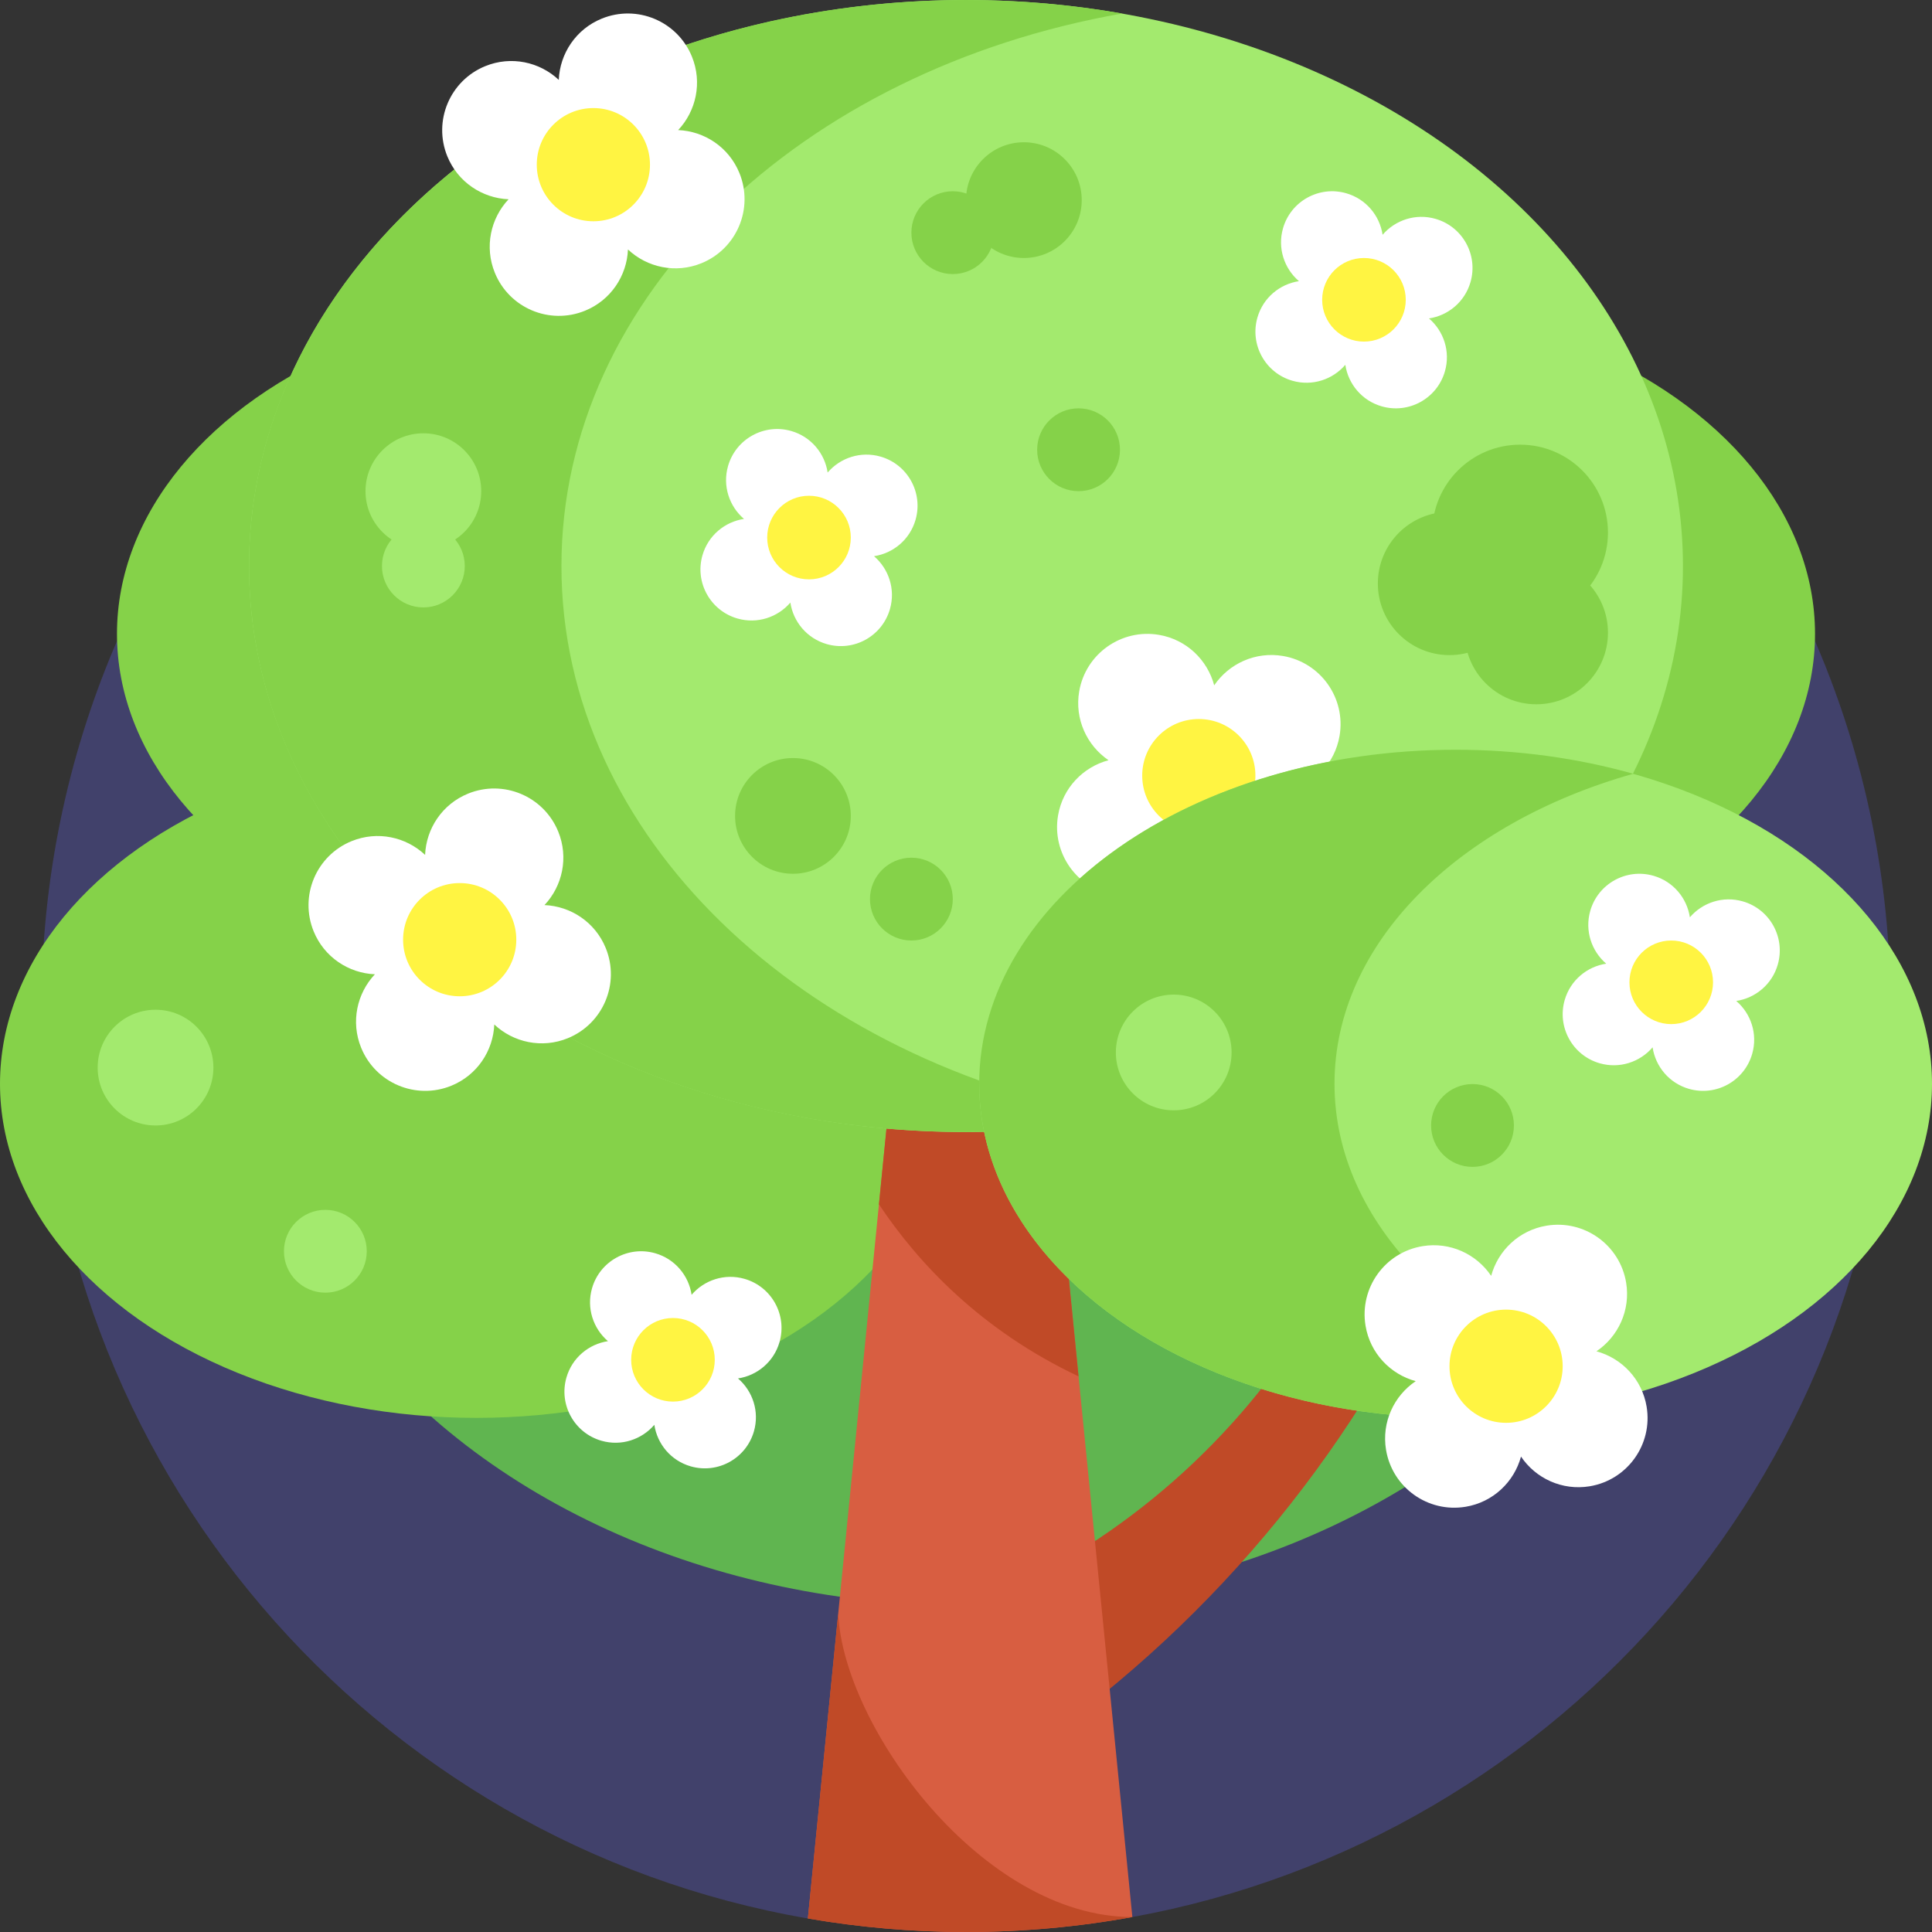<?xml version="1.0" encoding="UTF-8"?> <svg xmlns="http://www.w3.org/2000/svg" xmlns:xlink="http://www.w3.org/1999/xlink" xmlns:svgjs="http://svgjs.com/svgjs" version="1.1" width="512" height="512" x="0" y="0" viewBox="0 0 512 512" style="enable-background:new 0 0 512 512" xml:space="preserve"><rect x="0" y="0" width="512" height="512" fill="#333333" stroke="none"/><g><g xmlns="http://www.w3.org/2000/svg"><g><path d="m256 22c-135.31 0-245 109.69-245 245 0 121.021 87.752 221.534 203.095 241.416l42.997-28.905 42.997 28.525c114.266-20.766 200.911-120.779 200.911-241.036 0-135.31-109.69-245-245-245z" fill="#41416B" data-original="#41416b"></path></g><g><ellipse cx="256" cy="275.489" fill="#60B550" rx="190" ry="150" data-original="#60b550"></ellipse></g><g><ellipse cx="126.25" cy="287.223" fill="#85D249" rx="126.25" ry="88.531" data-original="#85d249"></ellipse></g><g><path d="m377.478 303.723-33.23 50.524c-21.356 32.471-52.157 57.611-88.248 72.029v48.255c50.562-30.509 91.683-74.43 118.799-126.89l22.701-43.918z" fill="#C04A27" data-original="#c04a27"></path></g><g><path d="m214.095 508.416c13.618 2.347 27.616 3.584 41.905 3.584 15.053 0 29.786-1.365 44.089-3.965l-23.451-235.65h-39.053z" fill="#D85E41" data-original="#d85e41"></path></g><g><path d="m232.93 319.155c10.308 15.476 26.923 33.317 52.9 45.598l-9.192-92.367h-39.053z" fill="#C04A27" data-original="#c04a27"></path></g><g><ellipse cx="354.75" cy="167.982" fill="#85D249" rx="126.25" ry="88.531" data-original="#85d249"></ellipse></g><g><ellipse cx="157.25" cy="167.982" fill="#85D249" rx="126.25" ry="88.531" data-original="#85d249"></ellipse></g><g><ellipse cx="256" cy="150" fill="#A3EA6E" rx="190" ry="150" data-original="#a3ea6e"></ellipse></g><g><path d="m148.787 150c0-71.618 63.58-131.503 148.607-146.419-13.327-2.338-27.176-3.581-41.394-3.581-104.934 0-190 67.157-190 150s85.066 150 190 150c14.218 0 28.067-1.243 41.393-3.581-85.026-14.916-148.606-74.801-148.606-146.419z" fill="#85D249" data-original="#85d249"></path></g><g><g><path d="m295.387 237.25c7.304 1.245 14.32-2.027 18.233-7.777 1.787 6.721 7.324 12.132 14.628 13.377 9.981 1.701 19.451-5.011 21.152-14.992 1.245-7.304-2.027-14.32-7.777-18.233 6.721-1.787 12.132-7.324 13.377-14.628 1.701-9.981-5.011-19.451-14.992-21.152-7.304-1.245-14.32 2.027-18.233 7.777-1.787-6.721-7.324-12.132-14.628-13.377-9.981-1.701-19.451 5.011-21.152 14.992-1.245 7.304 2.027 14.32 7.777 18.233-6.721 1.787-12.132 7.324-13.377 14.628-1.701 9.981 5.011 19.451 14.992 21.152z" fill="#FFFFFF" data-original="#ffffff"></path></g><g><circle cx="317.697" cy="205.548" fill="#FFF442" r="15" data-original="#fff442"></circle></g></g><g><g><path d="m119.613 287.727c6.86-2.799 11.092-9.282 11.379-16.23 5.066 4.765 12.625 6.438 19.485 3.639 9.375-3.825 13.874-14.525 10.05-23.9-2.799-6.86-9.282-11.092-16.23-11.379 4.765-5.066 6.438-12.625 3.639-19.485-3.824-9.375-14.525-13.874-23.9-10.05-6.86 2.799-11.092 9.282-11.379 16.23-5.066-4.765-12.625-6.438-19.485-3.639-9.375 3.825-13.874 14.525-10.05 23.9 2.799 6.86 9.282 11.092 16.23 11.379-4.765 5.066-6.438 12.625-3.639 19.485 3.825 9.375 14.525 13.875 23.9 10.05z" fill="#FFFFFF" data-original="#ffffff"></path></g><g><circle cx="121.824" cy="249.024" fill="#FFF442" r="15" data-original="#fff442"></circle></g></g><g><g><path d="m155.038 82.343c6.86-2.799 11.092-9.282 11.379-16.23 5.066 4.765 12.625 6.438 19.485 3.639 9.375-3.825 13.874-14.525 10.05-23.9-2.799-6.86-9.282-11.092-16.23-11.379 4.765-5.066 6.438-12.625 3.639-19.485-3.824-9.375-14.525-13.874-23.9-10.05-6.86 2.799-11.092 9.282-11.379 16.23-5.066-4.765-12.625-6.438-19.485-3.639-9.375 3.825-13.874 14.525-10.05 23.9 2.799 6.86 9.282 11.092 16.23 11.379-4.765 5.066-6.438 12.625-3.639 19.485 3.825 9.375 14.526 13.875 23.9 10.05z" fill="#FFFFFF" data-original="#ffffff"></path></g><g><circle cx="157.25" cy="43.64" fill="#FFF442" r="15" data-original="#fff442"></circle></g></g><g><ellipse cx="385.75" cy="287.223" fill="#A3EA6E" rx="126.25" ry="88.531" data-original="#a3ea6e"></ellipse></g><g><path d="m353.658 287.223c0-37.224 32.765-69.077 79.171-82.165-14.549-4.103-30.437-6.366-47.079-6.366-69.726 0-126.25 39.637-126.25 88.531 0 48.895 56.524 88.531 126.25 88.531 16.643 0 32.53-2.263 47.079-6.366-46.406-13.087-79.171-44.94-79.171-82.165z" fill="#85D249" data-original="#85d249"></path></g><g><g><path d="m388.387 399.312c7.31-1.207 12.874-6.59 14.696-13.302 3.883 5.77 10.883 9.077 18.193 7.87 9.99-1.65 16.75-11.086 15.1-21.076-1.207-7.31-6.59-12.874-13.302-14.696 5.77-3.883 9.077-10.883 7.87-18.193-1.65-9.99-11.086-16.75-21.076-15.1-7.31 1.207-12.874 6.59-14.696 13.302-3.883-5.77-10.883-9.077-18.193-7.87-9.99 1.65-16.75 11.086-15.1 21.076 1.208 7.31 6.59 12.874 13.302 14.696-5.77 3.883-9.077 10.883-7.87 18.193 1.651 9.99 11.087 16.75 21.076 15.1z" fill="#FFFFFF" data-original="#ffffff"></path></g><g><circle cx="399.128" cy="362.064" fill="#FFF442" r="15" data-original="#fff442"></circle></g></g><g><g><path d="m423.94 281.779c5.26 1.508 10.676-.323 14.015-4.225.765 5.079 4.389 9.501 9.649 11.009 7.188 2.06 14.685-2.096 16.745-9.284 1.508-5.26-.323-10.676-4.225-14.015 5.079-.765 9.501-4.389 11.009-9.649 2.06-7.188-2.096-14.685-9.284-16.745-5.26-1.508-10.676.323-14.016 4.225-.765-5.079-4.389-9.501-9.649-11.009-7.188-2.06-14.685 2.096-16.745 9.284-1.508 5.26.323 10.676 4.225 14.015-5.079.765-9.501 4.389-11.009 9.649-2.059 7.187 2.098 14.685 9.285 16.745z" fill="#FFFFFF" data-original="#ffffff"></path></g><g><circle cx="442.895" cy="260.324" fill="#FFF442" r="11.077" data-original="#fff442"></circle></g></g><g><g><path d="m195.439 163.912c5.26 1.508 10.676-.323 14.015-4.225.765 5.079 4.389 9.501 9.649 11.009 7.188 2.06 14.685-2.096 16.745-9.284 1.508-5.26-.323-10.676-4.225-14.015 5.079-.765 9.501-4.389 11.009-9.649 2.06-7.188-2.096-14.685-9.284-16.745-5.26-1.508-10.676.323-14.015 4.225-.765-5.079-4.389-9.501-9.649-11.009-7.188-2.06-14.685 2.096-16.745 9.284-1.508 5.26.323 10.676 4.225 14.015-5.079.765-9.501 4.389-11.009 9.649-2.06 7.188 2.096 14.685 9.284 16.745z" fill="#FFFFFF" data-original="#ffffff"></path></g><g><circle cx="214.393" cy="142.458" fill="#FFF442" r="11.077" data-original="#fff442"></circle></g></g><g><g><path d="m342.51 100.905c5.26 1.508 10.676-.323 14.016-4.225.765 5.079 4.389 9.501 9.649 11.009 7.188 2.06 14.685-2.096 16.745-9.284 1.508-5.26-.323-10.676-4.225-14.015 5.079-.765 9.501-4.389 11.009-9.649 2.06-7.188-2.096-14.685-9.284-16.745-5.26-1.508-10.676.323-14.016 4.225-.765-5.079-4.389-9.501-9.649-11.009-7.188-2.06-14.685 2.096-16.745 9.284-1.508 5.26.323 10.676 4.225 14.015-5.079.765-9.501 4.389-11.009 9.649-2.06 7.188 2.096 14.685 9.284 16.745z" fill="#FFFFFF" data-original="#ffffff"></path></g><g><circle cx="361.465" cy="79.45" fill="#FFF442" r="11.077" data-original="#fff442"></circle></g></g><g><g><path d="m159.391 381.817c5.26 1.508 10.676-.323 14.015-4.225.765 5.079 4.389 9.501 9.649 11.009 7.188 2.06 14.685-2.096 16.745-9.284 1.508-5.26-.323-10.676-4.225-14.015 5.079-.765 9.501-4.389 11.009-9.649 2.06-7.188-2.096-14.685-9.284-16.745-5.26-1.508-10.676.323-14.015 4.225-.765-5.079-4.389-9.501-9.649-11.009-7.188-2.06-14.685 2.096-16.745 9.284-1.508 5.26.323 10.676 4.225 14.016-5.079.765-9.501 4.389-11.009 9.649-2.061 7.186 2.096 14.683 9.284 16.744z" fill="#FFFFFF" data-original="#ffffff"></path></g><g><circle cx="178.345" cy="360.362" fill="#FFF442" r="11.077" data-original="#fff442"></circle></g></g><g><path d="m222.131 427.664-8.036 80.752c13.618 2.347 27.616 3.584 41.905 3.584 15.053 0 29.786-1.365 44.089-3.965-39.84 0-76.547-50.413-77.958-80.371z" fill="#C04A27" data-original="#c04a27"></path></g><g><circle cx="271.335" cy="53.036" fill="#85D249" r="15.335" data-original="#85d249"></circle></g><g><circle cx="311.049" cy="278.913" fill="#A3EA6E" r="15.335" data-original="#a3ea6e"></circle></g><g><circle cx="112.196" cy="130.162" fill="#A3EA6E" r="15.335" data-original="#a3ea6e"></circle></g><g><circle cx="41.218" cy="282.927" fill="#A3EA6E" r="15.335" data-original="#a3ea6e"></circle></g><g><circle cx="402.84" cy="141.131" fill="#85D249" r="23.287" data-original="#85d249"></circle></g><g><circle cx="384.126" cy="154.629" fill="#85D249" r="18.981" data-original="#85d249"></circle></g><g><circle cx="407.146" cy="167.66" fill="#85D249" r="18.981" data-original="#85d249"></circle></g><g><circle cx="210.138" cy="216.223" fill="#85D249" r="15.335" data-original="#85d249"></circle></g><g><circle cx="252.5" cy="61.657" fill="#85D249" r="10.973" data-original="#85d249"></circle></g><g><circle cx="285.83" cy="119.189" fill="#85D249" r="10.973" data-original="#85d249"></circle></g><g><circle cx="390.23" cy="298.262" fill="#85D249" r="10.973" data-original="#85d249"></circle></g><g><circle cx="241.527" cy="238.272" fill="#85D249" r="10.973" data-original="#85d249"></circle></g><g><circle cx="112.196" cy="150" fill="#A3EA6E" r="10.973" data-original="#a3ea6e"></circle></g><g><circle cx="86.223" cy="331.596" fill="#A3EA6E" r="10.973" data-original="#a3ea6e"></circle></g></g></g></svg> 
